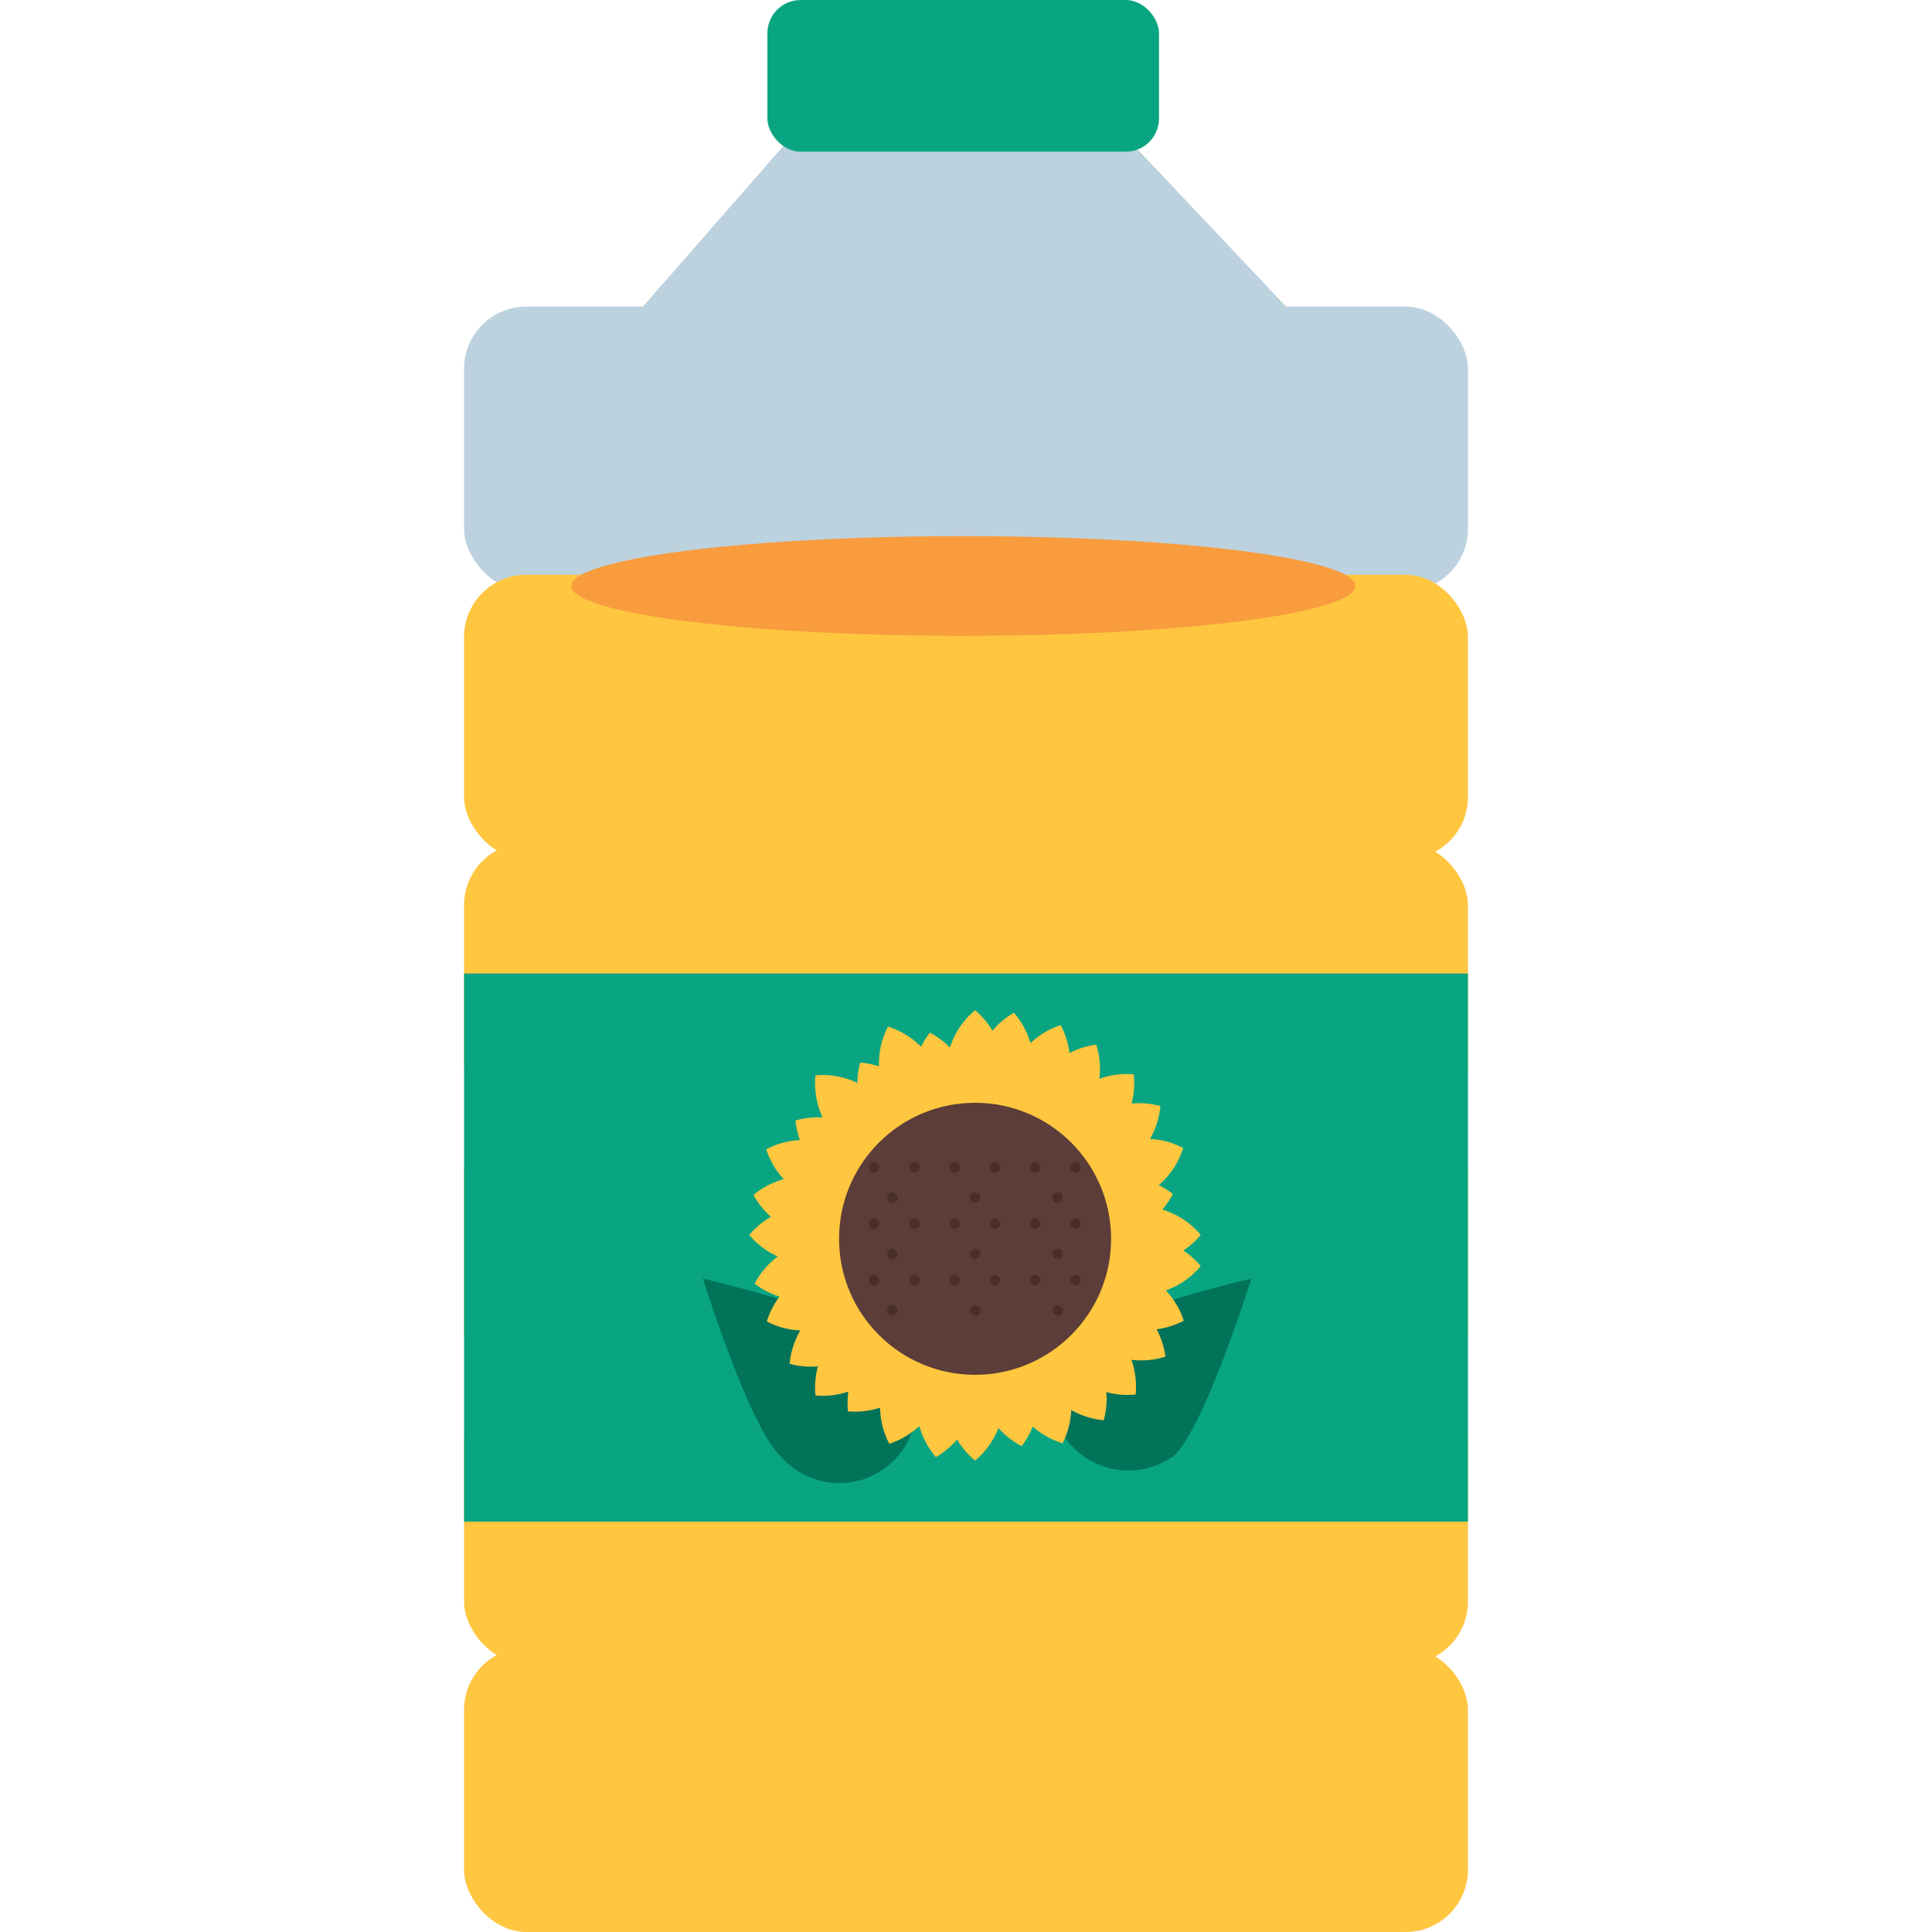 <svg id="Layer_1" data-name="Layer 1" xmlns="http://www.w3.org/2000/svg" viewBox="0 0 100 100"><defs><style>.cls-1{fill:#bcd2de;}.cls-2{fill:#ffc640;}.cls-3{fill:#09a582;}.cls-4{fill:#007359;}.cls-5{fill:#5c3d39;}.cls-6{fill:#492e2a;}.cls-7{fill:#f89c3e;}</style></defs><title>oil</title><rect class="cls-1" x="24.02" y="15.87" width="51.96" height="14.72" rx="3.22" ry="3.22"/><rect class="cls-2" x="24.02" y="29.75" width="51.96" height="14.72" rx="3.22" ry="3.22"/><rect class="cls-2" x="24.02" y="43.63" width="51.96" height="14.72" rx="3.22" ry="3.22"/><rect class="cls-2" x="24.02" y="57.52" width="51.96" height="14.72" rx="3.22" ry="3.22"/><rect class="cls-2" x="24.02" y="71.4" width="51.96" height="14.72" rx="3.22" ry="3.22"/><rect class="cls-2" x="24.02" y="85.28" width="51.96" height="14.72" rx="3.22" ry="3.22"/><polygon class="cls-1" points="68.7 18.13 54.68 3.28 44.29 3.28 31.3 18.13 68.7 18.13"/><rect class="cls-3" x="39.72" width="20.27" height="7.85" rx="1.72" ry="1.72"/><rect class="cls-3" x="24.02" y="50.39" width="51.96" height="28.37"/><path class="cls-4" d="M45.78,69.52a4,4,0,1,1-5.4,5.82c-1.61-1.5-4-9.16-4-9.16S44.18,68,45.78,69.52Z"/><path class="cls-4" d="M55.36,69.52a4,4,0,0,0,5.41,5.82c1.6-1.5,4-9.16,4-9.16S57,68,55.36,69.52Z"/><path class="cls-2" d="M53.49,55.35c-.26,1.47-1.12,2.55-1.92,2.4s-1.22-1.45-1-2.92a4.15,4.15,0,0,1,1.91-2.41A4.12,4.12,0,0,1,53.49,55.35Z"/><path class="cls-2" d="M47.44,72.5C47.7,71,48.56,70,49.36,70.09s1.22,1.45,1,2.92a4.19,4.19,0,0,1-1.92,2.41A4.16,4.16,0,0,1,47.44,72.5Z"/><path class="cls-2" d="M41.89,60.9c1.47.26,2.55,1.12,2.41,1.91s-1.45,1.23-2.93,1A4.12,4.12,0,0,1,39,61.85,4.12,4.12,0,0,1,41.89,60.9Z"/><path class="cls-2" d="M58.67,60c-1.23.85-2.6,1-3.06.34s.16-1.89,1.39-2.74a4.13,4.13,0,0,1,3.06-.35A4.16,4.16,0,0,1,58.67,60Z"/><path class="cls-2" d="M42.26,67.84c1.23-.85,2.6-1,3.06-.34s-.16,1.89-1.39,2.74a4.13,4.13,0,0,1-3.06.35A4.21,4.21,0,0,1,42.26,67.84Z"/><path class="cls-2" d="M54.39,72.12c-.85-1.22-1-2.59-.35-3.05s1.9.16,2.75,1.39a4.14,4.14,0,0,1,.34,3.05A4.13,4.13,0,0,1,54.39,72.12Z"/><path class="cls-2" d="M47.26,56.33c.85,1.23,1,2.6.35,3.06s-1.9-.16-2.75-1.39a4.14,4.14,0,0,1-.34-3A4.14,4.14,0,0,1,47.26,56.33Z"/><path class="cls-2" d="M56.52,57.14c-.8,1.26-2,1.93-2.69,1.5s-.58-1.81.23-3.07a4.14,4.14,0,0,1,2.68-1.5A4.17,4.17,0,0,1,56.52,57.14Z"/><path class="cls-2" d="M57.25,70c-1.26-.81-1.93-2-1.5-2.69s1.81-.58,3.07.22a4.16,4.16,0,0,1,1.5,2.69A4.17,4.17,0,0,1,57.25,70Z"/><path class="cls-2" d="M58.38,63.81c-1.46.32-2.79-.06-3-.85s.87-1.68,2.33-2a4.16,4.16,0,0,1,3,.84A4.15,4.15,0,0,1,58.38,63.81Z"/><path class="cls-2" d="M41.39,64.44c1.46-.33,2.78,0,3,.84s-.87,1.69-2.33,2a4.17,4.17,0,0,1-3-.84A4.14,4.14,0,0,1,41.39,64.44Z"/><path class="cls-2" d="M50.88,72.53c-.33-1.46,0-2.79.84-3s1.69.87,2,2.32a4.17,4.17,0,0,1-.84,3A4.11,4.11,0,0,1,50.88,72.53Z"/><path class="cls-2" d="M50.13,55.78c.32,1.46-.05,2.78-.84,3s-1.69-.87-2-2.33a4.12,4.12,0,0,1,.84-3A4.14,4.14,0,0,1,50.13,55.78Z"/><path class="cls-2" d="M51.93,55c0,1.49-.66,2.7-1.46,2.7S49,56.44,49,55a4.14,4.14,0,0,1,1.47-2.71A4.14,4.14,0,0,1,51.93,55Z"/><path class="cls-2" d="M49,72.9c0-1.5.66-2.71,1.47-2.71s1.46,1.21,1.46,2.71a4.14,4.14,0,0,1-1.46,2.7A4.13,4.13,0,0,1,49,72.9Z"/><path class="cls-2" d="M59.44,65.38c-1.49,0-2.71-.65-2.71-1.46s1.22-1.46,2.71-1.46a4.14,4.14,0,0,1,2.71,1.46A4.14,4.14,0,0,1,59.44,65.38Z"/><path class="cls-2" d="M59.44,67c-1.49,0-2.71-.66-2.71-1.47s1.22-1.46,2.71-1.46a4.14,4.14,0,0,1,2.71,1.46A4.14,4.14,0,0,1,59.44,67Z"/><path class="cls-2" d="M41.49,62.46c1.5,0,2.71.65,2.71,1.46S43,65.38,41.49,65.38a4.17,4.17,0,0,1-2.71-1.46A4.17,4.17,0,0,1,41.49,62.46Z"/><path class="cls-2" d="M57.85,58.61c-1.06,1.06-2.38,1.45-3,.88s-.18-1.89.88-3a4.14,4.14,0,0,1,2.95-.88A4.19,4.19,0,0,1,57.85,58.61Z"/><path class="cls-2" d="M43.09,69.23c1-1,2.37-1.45,2.94-.88s.18,1.89-.88,3a4.11,4.11,0,0,1-2.94.88A4.14,4.14,0,0,1,43.09,69.23Z"/><path class="cls-2" d="M44.77,70.05c1-1,2.37-1.45,2.94-.88s.18,1.89-.88,3a4.11,4.11,0,0,1-2.94.88A4.14,4.14,0,0,1,44.77,70.05Z"/><path class="cls-2" d="M55.78,71.3c-1.06-1.06-1.45-2.38-.88-3s1.89-.17,3,.88a4.19,4.19,0,0,1,.88,3A4.14,4.14,0,0,1,55.78,71.3Z"/><path class="cls-2" d="M45.15,56.54c1.06,1.06,1.45,2.38.88,3s-1.89.18-2.94-.88a4.14,4.14,0,0,1-.88-3A4.11,4.11,0,0,1,45.15,56.54Z"/><path class="cls-2" d="M55.22,56.17c-.56,1.39-1.63,2.26-2.37,1.95s-.9-1.67-.33-3.06a4.17,4.17,0,0,1,2.38-2A4.15,4.15,0,0,1,55.22,56.17Z"/><path class="cls-2" d="M45.71,71.67c.56-1.38,1.63-2.26,2.38-2s.89,1.68.32,3.06a4.17,4.17,0,0,1-2.38,2A4.15,4.15,0,0,1,45.71,71.67Z"/><path class="cls-2" d="M58.21,68.68c-1.38-.57-2.25-1.63-2-2.38s1.68-.89,3.06-.32a4.1,4.1,0,0,1,2,2.38A4.14,4.14,0,0,1,58.21,68.68Z"/><path class="cls-2" d="M42.72,59.16c1.38.57,2.25,1.64,2,2.38s-1.68.89-3.06.33a4.12,4.12,0,0,1-2-2.38A4.12,4.12,0,0,1,42.72,59.16Z"/><path class="cls-2" d="M44.23,58.29c1.23.85,1.85,2.08,1.39,2.74s-1.83.51-3.06-.34A4.18,4.18,0,0,1,41.17,58,4.16,4.16,0,0,1,44.23,58.29Z"/><path class="cls-2" d="M59.31,61.81c-1.38.57-2.75.44-3.06-.31s.55-1.81,1.93-2.39a4.11,4.11,0,0,1,3.06.31A4.14,4.14,0,0,1,59.31,61.81Z"/><path class="cls-2" d="M41.62,66c1.38-.57,2.75-.44,3.06.31s-.55,1.81-1.93,2.39a4.13,4.13,0,0,1-3.06-.3A4.15,4.15,0,0,1,41.62,66Z"/><path class="cls-2" d="M52.58,72.77c-.58-1.38-.44-2.76.3-3.07s1.82.56,2.4,1.94A4.17,4.17,0,0,1,55,74.7,4.18,4.18,0,0,1,52.58,72.77Z"/><path class="cls-2" d="M48.35,55.08c.58,1.38.44,2.75-.3,3.06s-1.82-.56-2.39-1.94a4.13,4.13,0,0,1,.3-3.06A4.14,4.14,0,0,1,48.35,55.08Z"/><circle class="cls-5" cx="50.47" cy="64.12" r="7.04"/><circle class="cls-6" cx="45.24" cy="66.26" r="0.27"/><circle class="cls-6" cx="46.19" cy="67.83" r="0.27"/><circle class="cls-6" cx="50.47" cy="67.83" r="0.27"/><circle class="cls-6" cx="54.74" cy="67.83" r="0.27"/><circle class="cls-6" cx="47.33" cy="66.26" r="0.27"/><circle class="cls-6" cx="49.41" cy="66.26" r="0.27"/><circle class="cls-6" cx="51.5" cy="66.26" r="0.27"/><circle class="cls-6" cx="53.58" cy="66.26" r="0.27"/><circle class="cls-6" cx="55.66" cy="66.26" r="0.27"/><circle class="cls-6" cx="45.24" cy="63.34" r="0.27"/><circle class="cls-6" cx="46.19" cy="64.91" r="0.27"/><circle class="cls-6" cx="50.47" cy="64.91" r="0.27"/><circle class="cls-6" cx="54.74" cy="64.91" r="0.27"/><circle class="cls-6" cx="47.33" cy="63.34" r="0.27"/><circle class="cls-6" cx="49.41" cy="63.34" r="0.27"/><circle class="cls-6" cx="51.5" cy="63.34" r="0.27"/><circle class="cls-6" cx="53.58" cy="63.34" r="0.27"/><circle class="cls-6" cx="55.66" cy="63.34" r="0.27"/><circle class="cls-6" cx="45.24" cy="60.42" r="0.27"/><circle class="cls-6" cx="46.19" cy="61.99" r="0.27"/><circle class="cls-6" cx="50.47" cy="61.99" r="0.27"/><circle class="cls-6" cx="54.74" cy="61.99" r="0.27"/><circle class="cls-6" cx="47.33" cy="60.42" r="0.27"/><circle class="cls-6" cx="49.41" cy="60.42" r="0.27"/><circle class="cls-6" cx="51.5" cy="60.42" r="0.27"/><circle class="cls-6" cx="53.58" cy="60.42" r="0.27"/><circle class="cls-6" cx="55.66" cy="60.42" r="0.27"/><ellipse class="cls-7" cx="49.86" cy="30.33" rx="20.29" ry="2.58"/></svg>